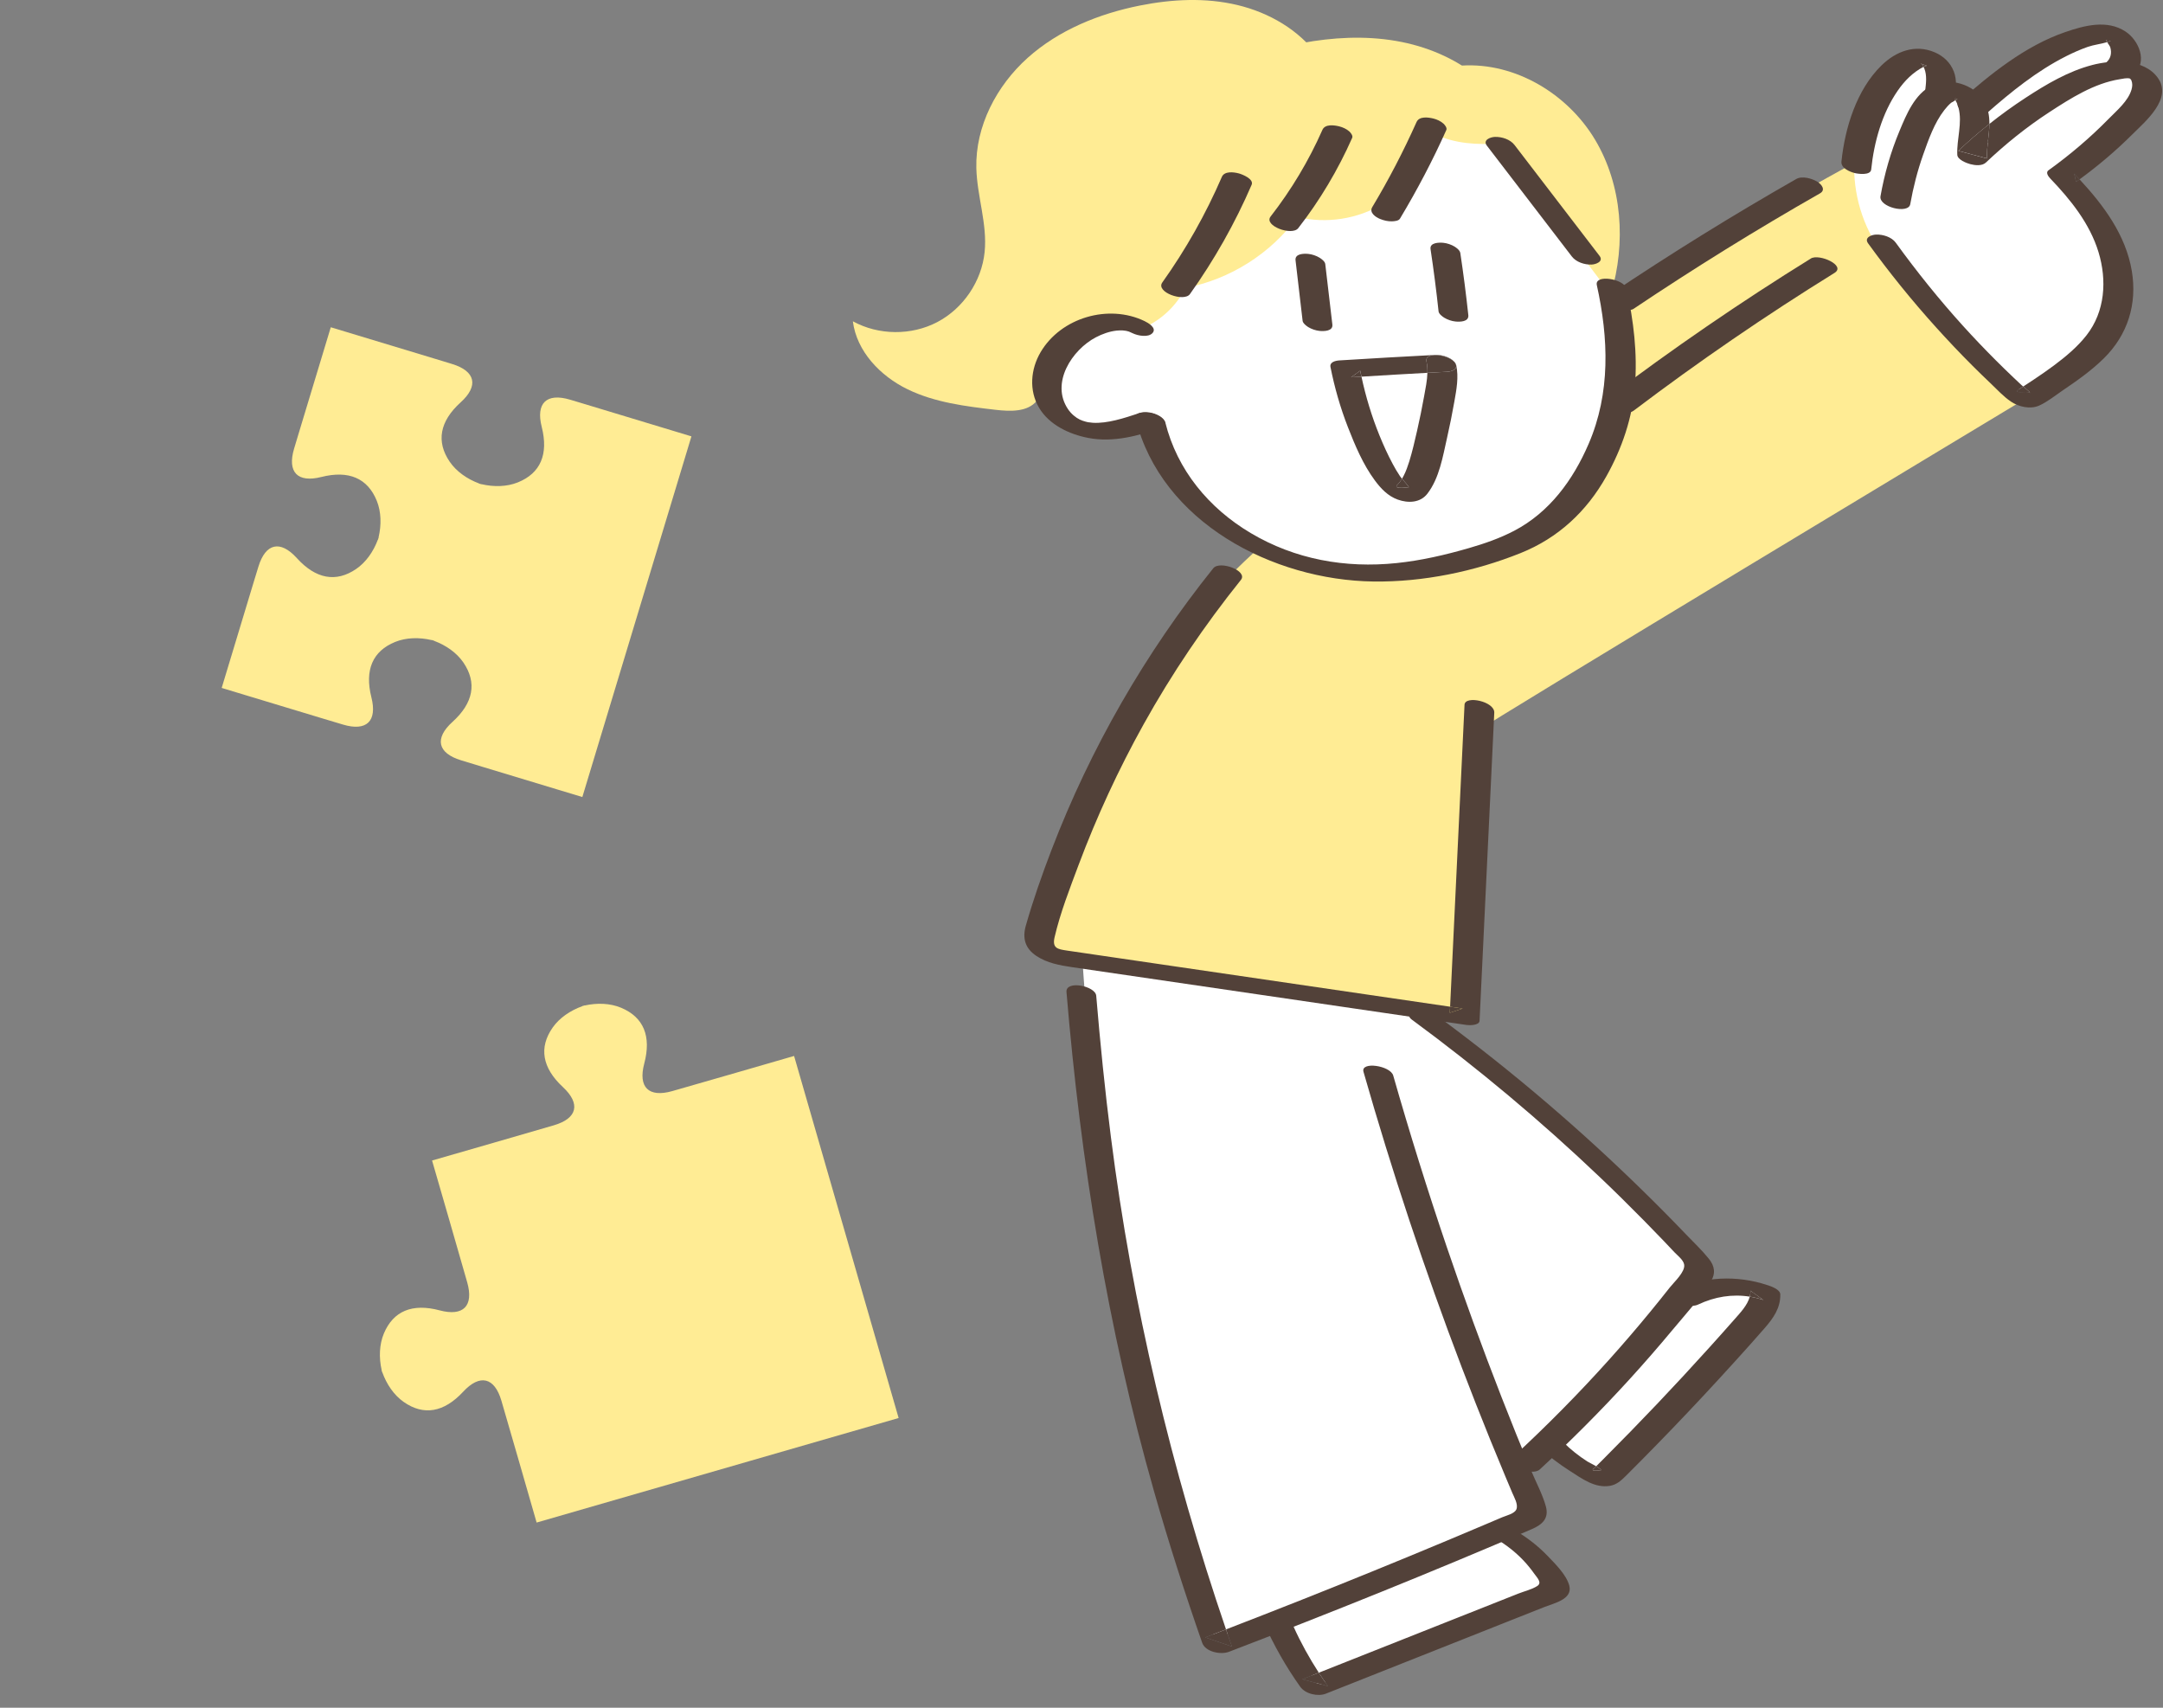 <?xml version="1.0" encoding="utf-8"?>
<svg xmlns="http://www.w3.org/2000/svg" fill="none" height="100%" overflow="visible" preserveAspectRatio="none" style="display: block;" viewBox="0 0 152 120" width="100%">
<rect x="0" y="0" width="152" height="120" fill="#808080" stroke="none"/>
<g id="775">
<g id="Group">
<path d="M76.048 67.225C77.125 83.525 80.267 99.688 85.374 115.205C85.374 115.205 107.561 106.531 107.749 106.451C102.83 94.421 98.625 82.098 95.163 69.571L76.048 67.225Z" fill="white" id="Vector"/>
<path d="M117.998 87.037C111.731 81.536 105.465 76.034 99.198 70.533C97.229 70.259 95.445 69.883 93.66 69.506C97.897 80.883 102.132 92.261 106.368 103.639C110.678 99.855 114.64 95.675 118.187 91.169C118.778 90.419 119.392 89.513 119.166 88.584C119.011 87.946 118.491 87.471 117.998 87.036V87.037Z" fill="white" id="Vector_2"/>
<path d="M105.748 107.46C100.192 109.501 95.073 111.586 89.954 113.67C90.831 115.262 91.71 116.855 92.587 118.447C97.83 116.301 103.071 114.153 108.314 112.007C108.614 111.884 108.946 111.726 109.041 111.417C109.127 111.138 108.983 110.845 108.833 110.596C108.067 109.33 107.001 108.246 105.748 107.459V107.46Z" fill="white" id="Vector_3"/>
<path d="M123.16 90.495C121.469 90.235 119.689 90.6 118.239 91.507C114.271 93.987 111.84 97.971 108.892 101.276C110.004 102.155 111.117 103.033 112.229 103.911C115.686 100.458 119.14 97.003 122.597 93.549C123.137 93.009 123.692 92.449 123.987 91.744C124.086 91.505 124.155 91.228 124.05 90.991C123.907 90.667 123.512 90.548 123.162 90.495H123.16Z" fill="white" id="Vector_4"/>
<path d="M131.682 17.063C131.326 17.028 130.984 17.202 130.668 17.374C124.549 20.691 118.769 24.631 113.443 29.111C112.947 31.68 111.633 33.828 109.879 35.386C108.125 36.944 105.956 37.965 103.737 38.729C101.319 39.563 98.782 40.118 96.223 40.102C93.664 40.084 91.078 39.473 88.913 38.11C81.177 44.896 75.653 54.208 73.192 64.289C73.078 64.759 72.969 65.243 73.045 65.72C73.121 66.197 73.428 66.669 73.894 66.799C73.674 67.037 102.949 71.419 102.949 71.419C103.306 64.696 103.662 57.974 104.019 51.252C103.864 51.191 141.731 28.383 141.731 28.383C138.753 24.871 135.773 21.358 132.794 17.845C132.493 17.49 132.144 17.11 131.681 17.062L131.682 17.063Z" fill="#FFEC94" id="Vector_5"/>
<g id=" 1">
<g id="Vector_6">
<path d="M40.064 28.086C38.405 27.59 37.645 28.327 38.069 29.999C38.555 31.923 37.983 33.253 36.394 33.895C35.622 34.208 34.702 34.227 33.827 34.021L33.824 34.031C33.798 34.023 33.773 34.012 33.747 34.002C33.721 33.996 33.693 33.992 33.667 33.984L33.67 33.974C32.828 33.66 32.073 33.134 31.603 32.446C30.637 31.03 30.898 29.607 32.369 28.275C33.648 27.118 33.424 26.084 31.769 25.577C31.381 25.459 30.993 25.34 30.605 25.222C28.192 24.498 25.77 23.759 23.248 22.997L23.247 23L23.243 22.999L23.157 23.286C22.435 25.673 21.742 27.978 21.045 30.267C20.919 30.685 20.793 31.103 20.668 31.521C20.173 33.181 20.91 33.94 22.581 33.517C24.506 33.031 25.835 33.602 26.478 35.191C26.79 35.964 26.809 36.884 26.604 37.758L26.614 37.761C26.606 37.788 26.595 37.812 26.585 37.837C26.579 37.865 26.574 37.891 26.566 37.918L26.556 37.915C26.243 38.757 25.717 39.511 25.029 39.981C23.612 40.948 22.189 40.686 20.858 39.215C19.7 37.939 18.666 38.162 18.159 39.818C18.031 40.234 17.904 40.653 17.777 41.07C17.089 43.361 16.388 45.664 15.666 48.051L15.579 48.338L15.582 48.339L15.582 48.341C16.162 48.517 16.734 48.69 17.305 48.863C19.083 49.399 20.824 49.924 22.55 50.449C23.068 50.606 23.586 50.761 24.103 50.915C25.763 51.411 26.521 50.674 26.099 49.002C25.613 47.078 26.185 45.749 27.773 45.106C28.546 44.794 29.466 44.774 30.341 44.98L30.344 44.97C30.371 44.978 30.395 44.989 30.421 44.999C30.448 45.006 30.475 45.01 30.501 45.018L30.498 45.028C31.34 45.341 32.094 45.867 32.564 46.555C33.531 47.972 33.269 49.395 31.798 50.726C30.52 51.883 30.743 52.917 32.399 53.425C32.916 53.583 33.432 53.74 33.95 53.897C35.679 54.418 37.418 54.946 39.195 55.484C39.766 55.657 40.338 55.83 40.919 56.005L40.919 56.003L40.924 56.004L48.588 30.666L48.584 30.665L48.585 30.661C46.064 29.898 43.638 29.17 41.227 28.435C40.84 28.319 40.451 28.202 40.063 28.085L40.064 28.086Z" fill="#FFEC94" style="mix-blend-mode:multiply"/>
</g>
<g id=" 1_2">
<path d="M26.808 96.27L26.818 96.267C26.623 95.39 26.654 94.471 26.976 93.702C27.64 92.121 28.976 91.567 30.893 92.077C32.559 92.521 33.306 91.771 32.831 90.105C32.031 87.295 31.212 84.49 30.364 81.552L30.367 81.551L30.366 81.547C33.304 80.698 36.114 79.895 38.918 79.074C40.58 78.588 40.816 77.557 39.553 76.384C38.099 75.033 37.855 73.606 38.839 72.203C39.318 71.521 40.08 71.005 40.926 70.702L40.923 70.692C40.949 70.684 40.976 70.681 41.003 70.674C41.03 70.665 41.054 70.655 41.08 70.646L41.083 70.656C41.961 70.461 42.88 70.492 43.649 70.814C45.23 71.478 45.784 72.814 45.274 74.732C44.83 76.398 45.58 77.144 47.245 76.669C50.055 75.869 52.861 75.051 55.799 74.202L55.8 74.207L55.804 74.205L63.148 99.638L63.144 99.639L63.145 99.643L37.714 106.987L37.712 106.983L37.709 106.984C36.861 104.047 36.058 101.237 35.237 98.432C34.75 96.77 33.719 96.533 32.546 97.797C31.195 99.252 29.769 99.496 28.366 98.511C27.684 98.032 27.167 97.271 26.864 96.425L26.854 96.428C26.847 96.401 26.843 96.375 26.837 96.347C26.828 96.322 26.817 96.296 26.809 96.271L26.808 96.27Z" fill="#FFEC94" id="Vector_7"/>
</g>
</g>
<path d="M113.182 21.361C113.897 24.101 114.017 26.725 113.64 29.277C115.486 27.809 117.333 26.341 119.179 24.873C121.093 23.352 123.011 21.828 125.088 20.54C127.372 19.125 129.838 18.005 132.406 17.215C131.69 15.273 131.084 13.29 130.594 11.279C124.716 14.509 118.91 17.87 113.183 21.361H113.182Z" fill="#FFEC94" id="Vector_8"/>
<path d="M107.016 8.953C105.091 8.002 102.921 7.643 100.777 7.571C96.157 7.415 91.5 8.563 87.484 10.851C85.297 12.097 83.269 13.703 81.853 15.783C80.437 17.864 79.673 20.456 80.091 22.938C78.683 22.098 76.943 22.448 75.669 23.325C74.682 24.005 73.887 25.011 73.616 26.179C73.343 27.346 73.648 28.67 74.519 29.495C75.288 30.225 76.402 30.5 77.461 30.463C78.521 30.425 79.549 30.107 80.558 29.784C81.611 34.06 85.104 37.407 89.169 39.017C93.234 40.627 97.796 40.647 102.078 39.767C104.786 39.212 107.494 38.265 109.567 36.439C112.551 33.811 113.829 29.659 113.84 25.682C113.852 21.706 112.748 17.821 111.653 13.998C110.905 11.39 108.942 9.903 107.018 8.953H107.016Z" fill="white" id="Vector_9"/>
<path d="M148.317 5.013C144.791 5.669 141.835 8.013 139.213 10.46C139.18 9.621 139.141 8.75 138.752 8.006C138.361 7.263 137.512 6.688 136.699 6.894C136.005 7.069 135.555 7.724 135.201 8.347C133.611 11.14 132.623 14.274 132.327 17.475C135.294 20.729 138.054 23.875 141.092 26.739C141.446 27.073 141.824 27.413 142.296 27.533C142.91 27.688 143.552 27.436 144.105 27.127C146.625 25.722 148.341 22.969 148.495 20.088C148.649 17.205 147.235 14.287 144.878 12.621C146.914 11.548 148.718 10.038 150.132 8.223C150.716 7.472 151.246 6.421 150.731 5.62C150.255 4.878 149.186 4.85 148.319 5.012L148.317 5.013Z" fill="white" id="Vector_10"/>
<path d="M148.324 2.266C147.749 2.093 147.131 2.157 146.544 2.279C143.6 2.88 141.093 4.84 139.129 7.117C138.447 6.526 137.435 6.343 136.589 6.658C136.606 6.021 136.619 5.364 136.389 4.771C136.159 4.177 135.621 3.654 134.985 3.643C134.436 3.634 133.954 3.99 133.551 4.362C131.846 5.932 130.709 8.106 130.39 10.402C130.072 12.698 130.576 15.098 131.788 17.073C132.055 17.507 132.419 17.631 132.671 17.851C132.715 15.542 133.145 13.239 133.942 11.073C134.51 9.526 135.327 7.974 136.72 7.091C137.133 6.83 137.713 6.649 138.079 6.974C138.308 7.177 138.362 7.506 138.403 7.81C138.534 8.772 138.666 9.732 138.797 10.693C141.177 8.57 143.986 6.932 147.006 5.904C147.61 5.698 148.237 5.51 148.747 5.126C149.258 4.743 149.639 4.112 149.526 3.482C149.421 2.891 148.898 2.439 148.325 2.268L148.324 2.266Z" fill="white" id="Vector_11"/>
<path d="M102.739 4.609C98.825 2.176 94.094 2.313 89.88 3.382C85.406 4.515 81.062 6.708 78.164 10.3C75.265 13.89 74.052 19.024 75.848 23.276C77.338 22.317 79.149 22.182 80.407 23.01C81.653 22.452 82.695 21.45 83.304 20.227C86.428 19.639 89.304 17.819 91.175 15.248C93.198 15.74 95.411 15.398 97.192 14.319C98.974 13.241 100.301 11.438 100.803 9.417C102.217 10.102 103.822 10.192 105.411 10.076C107.848 13.641 110.523 17.162 113.198 20.68C114.275 17.089 114.011 13.027 112.085 9.809C110.159 6.591 106.48 4.381 102.738 4.607L102.739 4.609Z" fill="#FFEC94" id="Vector_12"/>
<path d="M86.949 0.352C84.713 -0.18 82.363 -0.061 80.11 0.388C77.229 0.962 74.405 2.106 72.216 4.066C70.028 6.027 68.538 8.872 68.61 11.81C68.658 13.792 69.394 15.744 69.192 17.717C68.982 19.767 67.691 21.673 65.866 22.632C64.043 23.589 61.74 23.569 59.933 22.577C60.2 24.691 61.86 26.423 63.777 27.354C65.693 28.286 67.854 28.553 69.972 28.798C70.999 28.916 72.215 28.961 72.864 28.157C73.296 27.621 73.323 26.878 73.513 26.217C73.905 24.857 75.035 23.808 76.304 23.183C77.575 22.559 78.988 22.301 80.381 22.049C79.892 19.89 79.4 17.687 79.616 15.485C79.833 13.282 80.884 11.042 82.814 9.959C84.065 9.256 85.541 9.106 86.97 8.968C88.398 8.827 89.874 8.669 91.119 7.954C92.364 7.239 93.787 5.559 92.643 3.971C91.3 2.107 89.184 0.883 86.949 0.352Z" fill="#FFEC94" id="Vector_13"/>
<path d="M86.57 115.697C86.432 115.297 86.293 114.897 86.156 114.496C85.669 114.684 85.183 114.874 84.694 115.06C85.319 115.273 85.945 115.485 86.57 115.697Z" fill="#524139" id="Vector_14"/>
<path d="M107.605 103.357C106.888 101.634 106.191 99.903 105.513 98.165C104.157 94.688 102.878 91.18 101.677 87.647C100.321 83.656 99.064 79.631 97.906 75.577C97.706 74.874 95.602 74.567 95.816 75.314C97.819 82.326 100.118 89.25 102.715 96.065C103.367 97.776 104.037 99.48 104.726 101.178C105.077 102.043 105.433 102.905 105.794 103.766C105.954 104.148 106.115 104.531 106.277 104.912C106.406 105.217 106.694 105.699 106.566 106.045C106.447 106.365 105.855 106.493 105.577 106.612C105.153 106.793 104.73 106.973 104.305 107.152C103.424 107.525 102.543 107.897 101.661 108.266C99.928 108.991 98.193 109.707 96.454 110.415C93.035 111.808 89.6 113.167 86.155 114.496C86.291 114.897 86.43 115.299 86.569 115.698C85.944 115.485 85.318 115.273 84.693 115.06C85.18 114.874 85.668 114.684 86.155 114.496C82.315 103.244 79.564 91.692 78.065 79.889C77.645 76.591 77.312 73.283 77.035 69.97C76.977 69.273 74.874 68.862 74.945 69.707C75.936 81.586 77.829 93.338 81.102 104.811C82.12 108.386 83.256 111.925 84.48 115.435C84.706 116.083 85.785 116.291 86.358 116.072C93.503 113.335 100.604 110.476 107.633 107.455C108.371 107.137 108.87 106.708 108.629 105.841C108.395 104.995 107.942 104.167 107.606 103.357H107.605Z" fill="#524139" id="Vector_15"/>
<path d="M93.317 118.482C93.096 118.172 92.883 117.857 92.676 117.537C92.287 117.691 91.901 117.845 91.513 117.999C92.115 118.161 92.716 118.322 93.317 118.482Z" fill="#524139" id="Vector_16"/>
<path d="M108.742 109.319C108.081 108.629 107.315 108.043 106.496 107.551C106.116 107.323 105.437 107.114 105.016 107.355C104.597 107.596 104.891 107.986 105.2 108.171C105.888 108.585 106.513 109.079 107.066 109.662C107.341 109.952 107.593 110.267 107.824 110.592C108.015 110.862 108.391 111.216 108.023 111.45C107.643 111.693 107.106 111.818 106.69 111.983C106.224 112.168 105.758 112.352 105.293 112.537C104.394 112.894 103.495 113.249 102.596 113.606C99.29 114.917 95.983 116.227 92.676 117.539C92.883 117.859 93.096 118.173 93.317 118.484C92.715 118.322 92.115 118.161 91.513 118C91.901 117.846 92.287 117.693 92.676 117.539C92.006 116.506 91.41 115.429 90.904 114.307C90.702 113.862 90.178 113.655 89.715 113.598C89.515 113.573 88.615 113.603 88.814 114.044C89.523 115.62 90.367 117.119 91.371 118.527C91.731 119.034 92.616 119.233 93.175 119.011C97.269 117.388 101.362 115.764 105.457 114.141C106.488 113.732 107.52 113.323 108.553 112.914C109.201 112.657 110.539 112.379 110.277 111.413C110.068 110.645 109.278 109.879 108.742 109.319Z" fill="#524139" id="Vector_17"/>
<path d="M118.465 86.722C117.459 85.672 116.435 84.637 115.394 83.621C113.267 81.54 111.071 79.53 108.811 77.593C106.25 75.4 103.605 73.302 100.89 71.305C100.484 71.007 99.923 70.786 99.412 70.908C99.027 71.001 98.834 71.367 99.213 71.648C103.848 75.058 108.268 78.756 112.434 82.725C113.488 83.728 114.524 84.748 115.544 85.786C116.008 86.257 116.469 86.732 116.925 87.209C117.177 87.472 117.426 87.736 117.675 88.002C117.893 88.233 118.302 88.535 118.352 88.866C118.431 89.378 117.64 90.089 117.342 90.468C116.889 91.042 116.433 91.612 115.969 92.175C115.042 93.304 114.09 94.413 113.115 95.5C110.943 97.922 108.652 100.237 106.259 102.442C105.702 102.955 107.655 103.762 108.201 103.259C110.399 101.234 112.51 99.117 114.523 96.908C115.551 95.779 116.554 94.627 117.531 93.453C118.436 92.365 119.439 91.27 120.205 90.077C120.579 89.495 120.504 88.968 120.08 88.444C119.59 87.837 119.004 87.284 118.464 86.722H118.465Z" fill="#524139" id="Vector_18"/>
<path d="M124.196 90.303C122.073 89.593 119.703 89.693 117.675 90.654C117.231 90.864 117.581 91.298 117.859 91.47C118.254 91.714 118.895 91.876 119.339 91.666C120.498 91.117 121.732 90.918 122.959 91.115C122.994 90.98 123.013 90.839 123.01 90.695C123.313 90.913 123.614 91.131 123.916 91.349C123.599 91.243 123.279 91.166 122.959 91.115C122.801 91.714 122.314 92.222 121.921 92.67C121.33 93.342 120.733 94.01 120.134 94.674C118.911 96.029 117.671 97.368 116.414 98.69C115.18 99.988 113.93 101.271 112.665 102.537C112.5 102.702 112.338 102.871 112.169 103.032C112.342 103.131 112.491 103.232 112.518 103.307C111.946 103.384 111.788 103.332 112.044 103.153C112.081 103.117 112.116 103.082 112.153 103.046C112.158 103.041 112.164 103.036 112.169 103.03C111.934 102.894 111.649 102.761 111.558 102.702C110.944 102.308 110.387 101.87 109.869 101.354C109.529 101.015 108.853 100.846 108.392 100.958C107.949 101.064 107.88 101.384 108.193 101.697C108.838 102.341 109.563 102.876 110.331 103.367C111.164 103.899 112.086 104.592 113.142 104.407C113.606 104.325 113.919 104.039 114.243 103.719C114.634 103.332 115.022 102.94 115.41 102.548C116.136 101.813 116.858 101.073 117.573 100.328C119.052 98.788 120.507 97.226 121.94 95.644C122.633 94.879 123.325 94.111 124.003 93.33C124.615 92.627 125.124 91.919 125.106 90.955C125.099 90.603 124.446 90.383 124.201 90.302L124.196 90.303Z" fill="#524139" id="Vector_19"/>
<path d="M123.012 90.694C123.015 90.838 122.996 90.978 122.96 91.113C123.28 91.165 123.599 91.241 123.918 91.347C123.615 91.13 123.314 90.912 123.012 90.694Z" fill="#524139" id="Vector_20"/>
<path d="M112.044 103.154C111.788 103.334 111.946 103.386 112.518 103.308C112.491 103.233 112.342 103.132 112.169 103.033C112.164 103.038 112.158 103.044 112.153 103.049C112.116 103.085 112.081 103.119 112.044 103.156V103.154Z" fill="#524139" id="Vector_21"/>
<path d="M135.388 4.606C135.391 4.615 135.166 4.538 135.049 4.489C135.09 4.539 135.137 4.623 135.172 4.695C135.202 4.679 135.231 4.663 135.261 4.648C135.3 4.627 135.398 4.652 135.387 4.606H135.388Z" fill="#524139" id="Vector_22"/>
<path d="M135.957 3.676C134.572 3.083 133.225 3.608 132.208 4.606C130.467 6.314 129.648 8.987 129.404 11.351C129.358 11.804 129.953 12.058 130.31 12.154C130.548 12.218 131.449 12.35 131.494 11.912C131.692 9.992 132.253 7.963 133.365 6.361C133.847 5.667 134.425 5.087 135.171 4.696C135.136 4.624 135.088 4.538 135.047 4.489C135.001 4.468 134.971 4.453 134.98 4.448C134.998 4.441 135.021 4.457 135.047 4.489C135.164 4.539 135.39 4.615 135.388 4.606C135.399 4.651 135.299 4.628 135.261 4.648C135.231 4.663 135.202 4.681 135.172 4.696C135.201 4.753 135.223 4.802 135.23 4.82C135.422 5.309 135.348 5.851 135.29 6.356C135.236 6.808 135.842 7.064 136.195 7.158C136.439 7.223 137.33 7.354 137.38 6.915C137.452 6.297 137.53 5.625 137.302 5.029C137.061 4.4 136.574 3.94 135.958 3.676H135.957Z" fill="#524139" id="Vector_23"/>
<path d="M147.99 2.808C148.001 2.846 148.031 2.899 148.073 2.962C148.126 2.945 148.177 2.929 148.229 2.91C148.513 2.806 148.051 2.917 147.99 2.808Z" fill="#524139" id="Vector_24"/>
<path d="M149.373 2.22C148.08 1.365 146.488 1.787 145.133 2.253C142.31 3.225 139.875 5.201 137.663 7.15C137.305 7.466 137.994 7.892 138.22 7.989C138.613 8.156 139.246 8.284 139.604 7.968C141.325 6.451 143.135 4.989 145.193 3.949C145.686 3.7 146.194 3.476 146.715 3.293C147.152 3.141 147.633 3.096 148.072 2.962C148.031 2.901 148.001 2.846 147.988 2.808C147.984 2.8 147.982 2.792 147.982 2.782C147.982 2.789 147.986 2.8 147.988 2.808C148.048 2.916 148.513 2.806 148.228 2.91C148.176 2.929 148.125 2.946 148.072 2.962C148.156 3.089 148.272 3.243 148.295 3.324C148.411 3.73 148.332 4.114 148.01 4.392C147.649 4.704 148.345 5.136 148.569 5.231C148.965 5.4 149.59 5.524 149.952 5.21C150.945 4.354 150.305 2.837 149.373 2.221V2.22Z" fill="#524139" id="Vector_25"/>
<path d="M127.713 12.773C127.345 12.545 126.648 12.339 126.232 12.576C121.771 15.12 117.404 17.825 113.14 20.686C112.314 21.24 114.232 22.08 114.804 21.696C119.068 18.835 123.435 16.129 127.896 13.587C128.313 13.348 128.015 12.958 127.713 12.771V12.773Z" fill="#524139" id="Vector_26"/>
<path d="M149.669 5.516C149.685 5.52 149.701 5.524 149.718 5.529C149.661 5.506 149.654 5.503 149.669 5.516Z" fill="#524139" id="Vector_27"/>
<path d="M139.634 11.137C139.598 10.32 139.792 9.504 139.8 8.706C139.047 9.304 138.318 9.935 137.618 10.596C138.29 10.776 138.962 10.956 139.634 11.136V11.137Z" fill="#524139" id="Vector_28"/>
<path d="M137.382 7.001C137.392 7.014 137.4 7.029 137.409 7.043C137.462 7.013 137.51 6.986 137.541 6.968C137.427 6.946 137.108 6.631 137.382 6.999V7.001Z" fill="#524139" id="Vector_29"/>
<path d="M142.657 27.579C142.559 27.47 142.324 27.28 142.177 27.158C142.1 27.209 142.023 27.261 141.946 27.309C141.298 27.722 142.413 27.453 142.658 27.579H142.657Z" fill="#524139" id="Vector_30"/>
<path d="M147.027 4.568C145.336 5.009 143.795 5.924 142.344 6.872C141.467 7.444 140.618 8.057 139.8 8.708C139.792 9.504 139.598 10.321 139.634 11.138C138.963 10.959 138.29 10.779 137.618 10.599C138.318 9.937 139.047 9.307 139.8 8.709C139.805 8.153 139.72 7.607 139.404 7.076C138.713 5.917 136.963 5.401 135.757 6.007C134.553 6.61 133.973 8.029 133.484 9.201C132.867 10.675 132.427 12.214 132.148 13.788C132.013 14.551 134.112 15.063 134.238 14.348C134.448 13.167 134.745 12.006 135.144 10.876C135.52 9.812 135.933 8.631 136.634 7.734C136.78 7.546 136.942 7.363 137.125 7.212C137.149 7.193 137.29 7.113 137.409 7.046C137.399 7.033 137.391 7.018 137.381 7.004C137.108 6.635 137.426 6.949 137.541 6.973C137.564 6.959 137.579 6.951 137.579 6.949C137.578 6.971 137.563 6.977 137.541 6.973C137.509 6.99 137.46 7.018 137.409 7.048C137.514 7.203 137.578 7.381 137.627 7.561C137.918 8.635 137.494 9.783 137.544 10.878C137.558 11.221 138.196 11.464 138.449 11.532C138.785 11.622 139.283 11.68 139.56 11.418C140.938 10.114 142.419 8.921 144.008 7.885C145.509 6.906 147.163 5.853 148.962 5.567C149.158 5.536 149.46 5.461 149.67 5.518C149.655 5.506 149.661 5.509 149.719 5.532C149.704 5.526 149.687 5.522 149.67 5.518C149.691 5.535 149.752 5.581 149.779 5.65C149.866 5.867 149.851 6.078 149.787 6.297C149.553 7.103 148.755 7.765 148.185 8.347C146.881 9.676 145.462 10.884 143.951 11.968C143.725 12.13 143.966 12.427 144.083 12.548C145.507 14.032 146.858 15.715 147.467 17.712C148.07 19.694 147.934 21.888 146.624 23.562C145.98 24.384 145.168 25.058 144.335 25.681C143.879 26.021 143.41 26.345 142.936 26.661C142.717 26.807 142.496 26.953 142.276 27.096C142.243 27.117 142.21 27.138 142.178 27.16C142.325 27.281 142.559 27.472 142.657 27.581C142.688 27.597 142.706 27.62 142.703 27.651C142.703 27.638 142.687 27.613 142.657 27.581C142.413 27.454 141.297 27.724 141.945 27.311C142.022 27.261 142.1 27.21 142.176 27.16C142.119 27.112 142.074 27.075 142.056 27.059C141.866 26.882 141.677 26.704 141.489 26.525C141.065 26.122 140.646 25.713 140.233 25.301C139.453 24.519 138.69 23.721 137.948 22.901C136.265 21.043 134.692 19.084 133.221 17.054C132.928 16.651 132.32 16.468 131.842 16.483C131.524 16.493 130.98 16.689 131.275 17.098C132.766 19.157 134.365 21.133 136.069 23.02C136.898 23.938 137.749 24.838 138.625 25.712C139.039 26.125 139.458 26.532 139.883 26.935C140.342 27.369 140.795 27.873 141.324 28.226C141.874 28.592 142.671 28.777 143.297 28.5C143.869 28.245 144.41 27.802 144.927 27.451C145.943 26.764 146.962 26.049 147.839 25.185C149.523 23.528 150.201 21.356 149.806 19.027C149.382 16.519 147.833 14.428 146.136 12.604C146.055 12.664 145.973 12.725 145.89 12.783C145.846 12.59 145.801 12.397 145.758 12.203C145.884 12.335 146.011 12.469 146.136 12.604C147.453 11.642 148.698 10.587 149.853 9.435C150.783 8.509 152.663 6.941 151.648 5.487C150.682 4.103 148.451 4.196 147.024 4.568H147.027Z" fill="#524139" id="Vector_31"/>
<path d="M145.893 12.783C145.976 12.725 146.056 12.664 146.139 12.604C146.014 12.469 145.887 12.335 145.761 12.203C145.804 12.397 145.849 12.59 145.893 12.783Z" fill="#524139" id="Vector_32"/>
<path d="M127.251 18.168C122.312 21.226 117.517 24.517 112.885 28.022C112.502 28.312 113.24 28.773 113.442 28.861C113.862 29.039 114.437 29.134 114.825 28.84C119.369 25.402 124.07 22.178 128.914 19.178C129.753 18.66 127.837 17.804 127.25 18.166L127.251 18.168Z" fill="#524139" id="Vector_33"/>
<path d="M102.786 70.869L101.903 70.74C101.896 70.882 101.889 71.024 101.883 71.167C102.184 71.068 102.485 70.968 102.786 70.869Z" fill="#524139" id="Vector_34"/>
<path d="M102.916 49.522C102.578 56.595 102.241 63.666 101.903 70.74L102.785 70.869C102.484 70.968 102.183 71.068 101.882 71.167C101.889 71.024 101.896 70.883 101.903 70.74C93.955 69.575 86.008 68.411 78.061 67.247C77.026 67.096 75.991 66.944 74.957 66.792C74.325 66.698 73.929 66.63 74.109 65.856C74.508 64.139 75.175 62.437 75.792 60.788C77.067 57.385 78.596 54.077 80.362 50.901C82.348 47.329 84.646 43.936 87.202 40.749C87.716 40.109 85.713 39.368 85.26 39.931C80.486 45.883 76.633 52.575 73.902 59.7C73.23 61.452 72.604 63.232 72.089 65.038C71.833 65.937 72.039 66.65 72.837 67.177C73.587 67.673 74.476 67.835 75.349 67.963C79.702 68.6 84.055 69.239 88.407 69.876C93.295 70.593 98.182 71.309 103.07 72.025C103.26 72.052 103.956 72.063 103.973 71.727C104.317 64.512 104.662 57.297 105.006 50.083C105.044 49.283 102.949 48.85 102.916 49.522Z" fill="#524139" id="Vector_35"/>
<path d="M112.213 20.034C113.042 23.774 113.181 27.612 111.638 31.189C110.545 33.724 108.89 35.998 106.404 37.298C105.397 37.824 104.323 38.197 103.235 38.511C101.568 38.994 99.868 39.389 98.14 39.567C94.54 39.94 91.006 39.311 87.881 37.451C84.943 35.702 82.722 33.028 81.889 29.682C81.713 28.976 79.608 28.652 79.799 29.42C81.617 36.714 89.451 40.767 96.517 40.862C99.998 40.908 103.627 40.161 106.859 38.863C109.5 37.803 111.5 35.938 112.886 33.465C113.983 31.506 114.707 29.385 114.889 27.142C115.076 24.845 114.8 22.538 114.303 20.295C114.147 19.588 112.04 19.249 112.213 20.032V20.034Z" fill="#524139" id="Vector_36"/>
<path d="M76.101 29.574C76.101 29.574 76.122 29.582 76.153 29.595C76.139 29.589 76.122 29.582 76.101 29.574Z" fill="#524139" id="Vector_37"/>
<path d="M76.499 29.68C76.48 29.676 76.462 29.671 76.443 29.667C76.385 29.66 76.478 29.676 76.499 29.68Z" fill="#524139" id="Vector_38"/>
<path d="M78.868 23.217C78.877 23.217 78.883 23.219 78.892 23.22C78.945 23.22 78.89 23.22 78.868 23.217Z" fill="#524139" id="Vector_39"/>
<path d="M79.171 23.254C79.14 23.247 79.142 23.249 79.161 23.254C79.198 23.261 79.226 23.265 79.171 23.254Z" fill="#524139" id="Vector_40"/>
<path d="M81.491 29.242C81.053 28.971 80.498 28.884 80.011 29.046C78.999 29.382 77.809 29.77 76.798 29.708C76.691 29.701 76.586 29.686 76.48 29.671C76.463 29.668 76.451 29.667 76.443 29.665C76.462 29.669 76.48 29.675 76.499 29.679C76.478 29.675 76.384 29.659 76.443 29.665C76.391 29.654 76.341 29.642 76.29 29.629C76.25 29.618 76.084 29.563 76.103 29.573C76.123 29.581 76.141 29.588 76.154 29.593C76.123 29.581 76.107 29.576 76.103 29.573C76.011 29.537 75.875 29.48 75.881 29.483C75.606 29.349 75.285 29.096 75.051 28.75C73.815 26.916 75.326 24.583 77.012 23.701C77.462 23.466 77.963 23.287 78.458 23.232C78.577 23.219 78.721 23.216 78.851 23.219C78.87 23.219 78.882 23.219 78.891 23.219C78.883 23.219 78.876 23.217 78.868 23.216C78.89 23.217 78.943 23.219 78.891 23.219C78.958 23.224 79.025 23.234 79.092 23.242C79.092 23.242 79.13 23.249 79.161 23.254C79.142 23.249 79.139 23.247 79.171 23.254C79.225 23.266 79.198 23.261 79.161 23.254C79.194 23.264 79.277 23.285 79.325 23.298C79.25 23.266 79.334 23.299 79.356 23.306C79.352 23.306 79.34 23.302 79.325 23.298C79.331 23.3 79.338 23.303 79.349 23.307C79.438 23.343 79.522 23.382 79.608 23.423C79.956 23.59 80.69 23.736 80.991 23.402C81.314 23.043 80.675 22.681 80.433 22.564C77.901 21.343 74.56 22.313 73.127 24.745C72.423 25.941 72.295 27.438 73.021 28.658C73.734 29.857 75.145 30.517 76.466 30.771C78.257 31.116 79.988 30.616 81.676 30.055C82.158 29.894 81.731 29.386 81.493 29.239L81.491 29.242Z" fill="#524139" id="Vector_41"/>
<path d="M79.324 23.299C79.34 23.303 79.351 23.305 79.355 23.307C79.333 23.3 79.25 23.268 79.324 23.299Z" fill="#524139" id="Vector_42"/>
<path d="M93.13 18.552C93.11 18.373 92.865 18.192 92.734 18.111C92.509 17.972 92.206 17.868 91.943 17.842C91.624 17.811 90.986 17.819 91.041 18.29C91.208 19.708 91.374 21.126 91.538 22.543C91.56 22.722 91.805 22.903 91.935 22.985C92.159 23.123 92.463 23.227 92.726 23.253C93.045 23.284 93.683 23.276 93.629 22.806L93.13 18.552Z" fill="#524139" id="Vector_43"/>
<path d="M102.618 17.772C102.59 17.59 102.357 17.415 102.221 17.33C101.997 17.192 101.693 17.088 101.43 17.062C101.125 17.032 100.456 17.04 100.529 17.509C100.748 18.962 100.936 20.422 101.092 21.883C101.111 22.061 101.361 22.244 101.489 22.324C101.713 22.463 102.017 22.567 102.28 22.592C102.603 22.624 103.233 22.616 103.183 22.144C103.026 20.683 102.838 19.225 102.619 17.77L102.618 17.772Z" fill="#524139" id="Vector_44"/>
<path d="M98.236 34.026C97.96 34.264 98.217 34.335 99.007 34.236C98.883 34.029 98.687 33.841 98.52 33.643C98.473 33.722 98.422 33.798 98.365 33.872C98.326 33.926 98.284 33.978 98.236 34.026Z" fill="#524139" id="Vector_45"/>
<path d="M100.242 25.4C100.299 25.666 100.315 25.931 100.308 26.197C100.77 26.172 101.232 26.146 101.693 26.123C102.041 26.106 102.512 25.927 102.26 25.509C102.239 25.475 102.213 25.442 102.186 25.411C101.678 24.887 100.095 24.714 100.242 25.4Z" fill="#524139" id="Vector_46"/>
<path d="M94.946 26.512C95.188 26.497 95.429 26.482 95.671 26.468C95.641 26.329 95.612 26.19 95.584 26.05L94.946 26.512Z" fill="#524139" id="Vector_47"/>
<path d="M102.186 25.411C102.213 25.442 102.239 25.475 102.26 25.509C102.512 25.927 102.04 26.107 101.693 26.123C101.231 26.147 100.77 26.171 100.308 26.197C100.293 26.744 100.176 27.293 100.079 27.832C99.932 28.655 99.765 29.473 99.578 30.288C99.415 31.001 99.25 31.722 99.034 32.422C98.927 32.762 98.808 33.104 98.644 33.423C98.606 33.498 98.565 33.571 98.522 33.643C98.688 33.841 98.884 34.029 99.008 34.236C98.216 34.335 97.959 34.266 98.237 34.026C98.284 33.978 98.327 33.926 98.366 33.872C98.423 33.798 98.474 33.722 98.522 33.643C98.471 33.583 98.423 33.523 98.383 33.462C98.197 33.188 98.031 32.902 97.875 32.611C97.523 31.956 97.216 31.279 96.936 30.59C96.394 29.256 95.976 27.875 95.674 26.467C95.432 26.482 95.191 26.497 94.948 26.51L95.587 26.049C95.614 26.187 95.644 26.326 95.674 26.467C97.22 26.373 98.765 26.28 100.311 26.197C100.318 25.931 100.301 25.666 100.244 25.4C100.097 24.714 101.681 24.887 102.189 25.411C101.9 25.078 101.279 24.92 100.883 24.939C98.633 25.052 96.383 25.189 94.135 25.325C93.876 25.34 93.426 25.427 93.496 25.787C93.782 27.229 94.187 28.644 94.721 30.014C95.221 31.297 95.787 32.641 96.611 33.754C97.04 34.334 97.534 34.858 98.227 35.107C98.953 35.367 99.807 35.34 100.308 34.689C101.15 33.596 101.392 32.07 101.69 30.76C101.882 29.916 102.053 29.068 102.202 28.216C102.351 27.373 102.516 26.513 102.334 25.662C102.315 25.572 102.264 25.488 102.189 25.41L102.186 25.411Z" fill="#524139" id="Vector_48"/>
<path d="M101.429 8.682C101.248 8.515 100.968 8.387 100.731 8.33C100.373 8.243 99.735 8.151 99.546 8.573C98.627 10.625 97.592 12.623 96.434 14.551C96.2 14.94 96.66 15.258 96.993 15.39C97.251 15.493 97.531 15.561 97.812 15.553C97.976 15.548 98.282 15.526 98.376 15.369C99.585 13.357 100.678 11.277 101.638 9.134C101.707 8.98 101.523 8.767 101.431 8.682H101.429Z" fill="#524139" id="Vector_49"/>
<path d="M94.815 9.232C94.634 9.066 94.353 8.939 94.116 8.881C93.761 8.793 93.118 8.701 92.931 9.123C91.97 11.298 90.748 13.338 89.289 15.214C88.782 15.865 90.789 16.599 91.231 16.033C92.749 14.081 94.023 11.944 95.023 9.684C95.091 9.53 94.909 9.318 94.816 9.232H94.815Z" fill="#524139" id="Vector_50"/>
<path d="M87.05 12.184C86.7 12.09 86.046 12.008 85.865 12.427C84.733 15.043 83.334 17.526 81.679 19.848C81.191 20.532 83.208 21.244 83.621 20.665C85.331 18.267 86.787 15.691 87.955 12.986C88.13 12.581 87.307 12.252 87.05 12.183V12.184Z" fill="#524139" id="Vector_51"/>
<path d="M106.432 10.191C106.127 9.792 105.541 9.605 105.052 9.62C104.747 9.629 104.177 9.83 104.486 10.234C106.475 12.83 108.465 15.425 110.456 18.021C110.761 18.42 111.348 18.606 111.835 18.591C112.142 18.582 112.711 18.38 112.402 17.977C110.412 15.382 108.423 12.786 106.432 10.191Z" fill="#524139" id="Vector_52"/>
</g>
</g>
</svg>